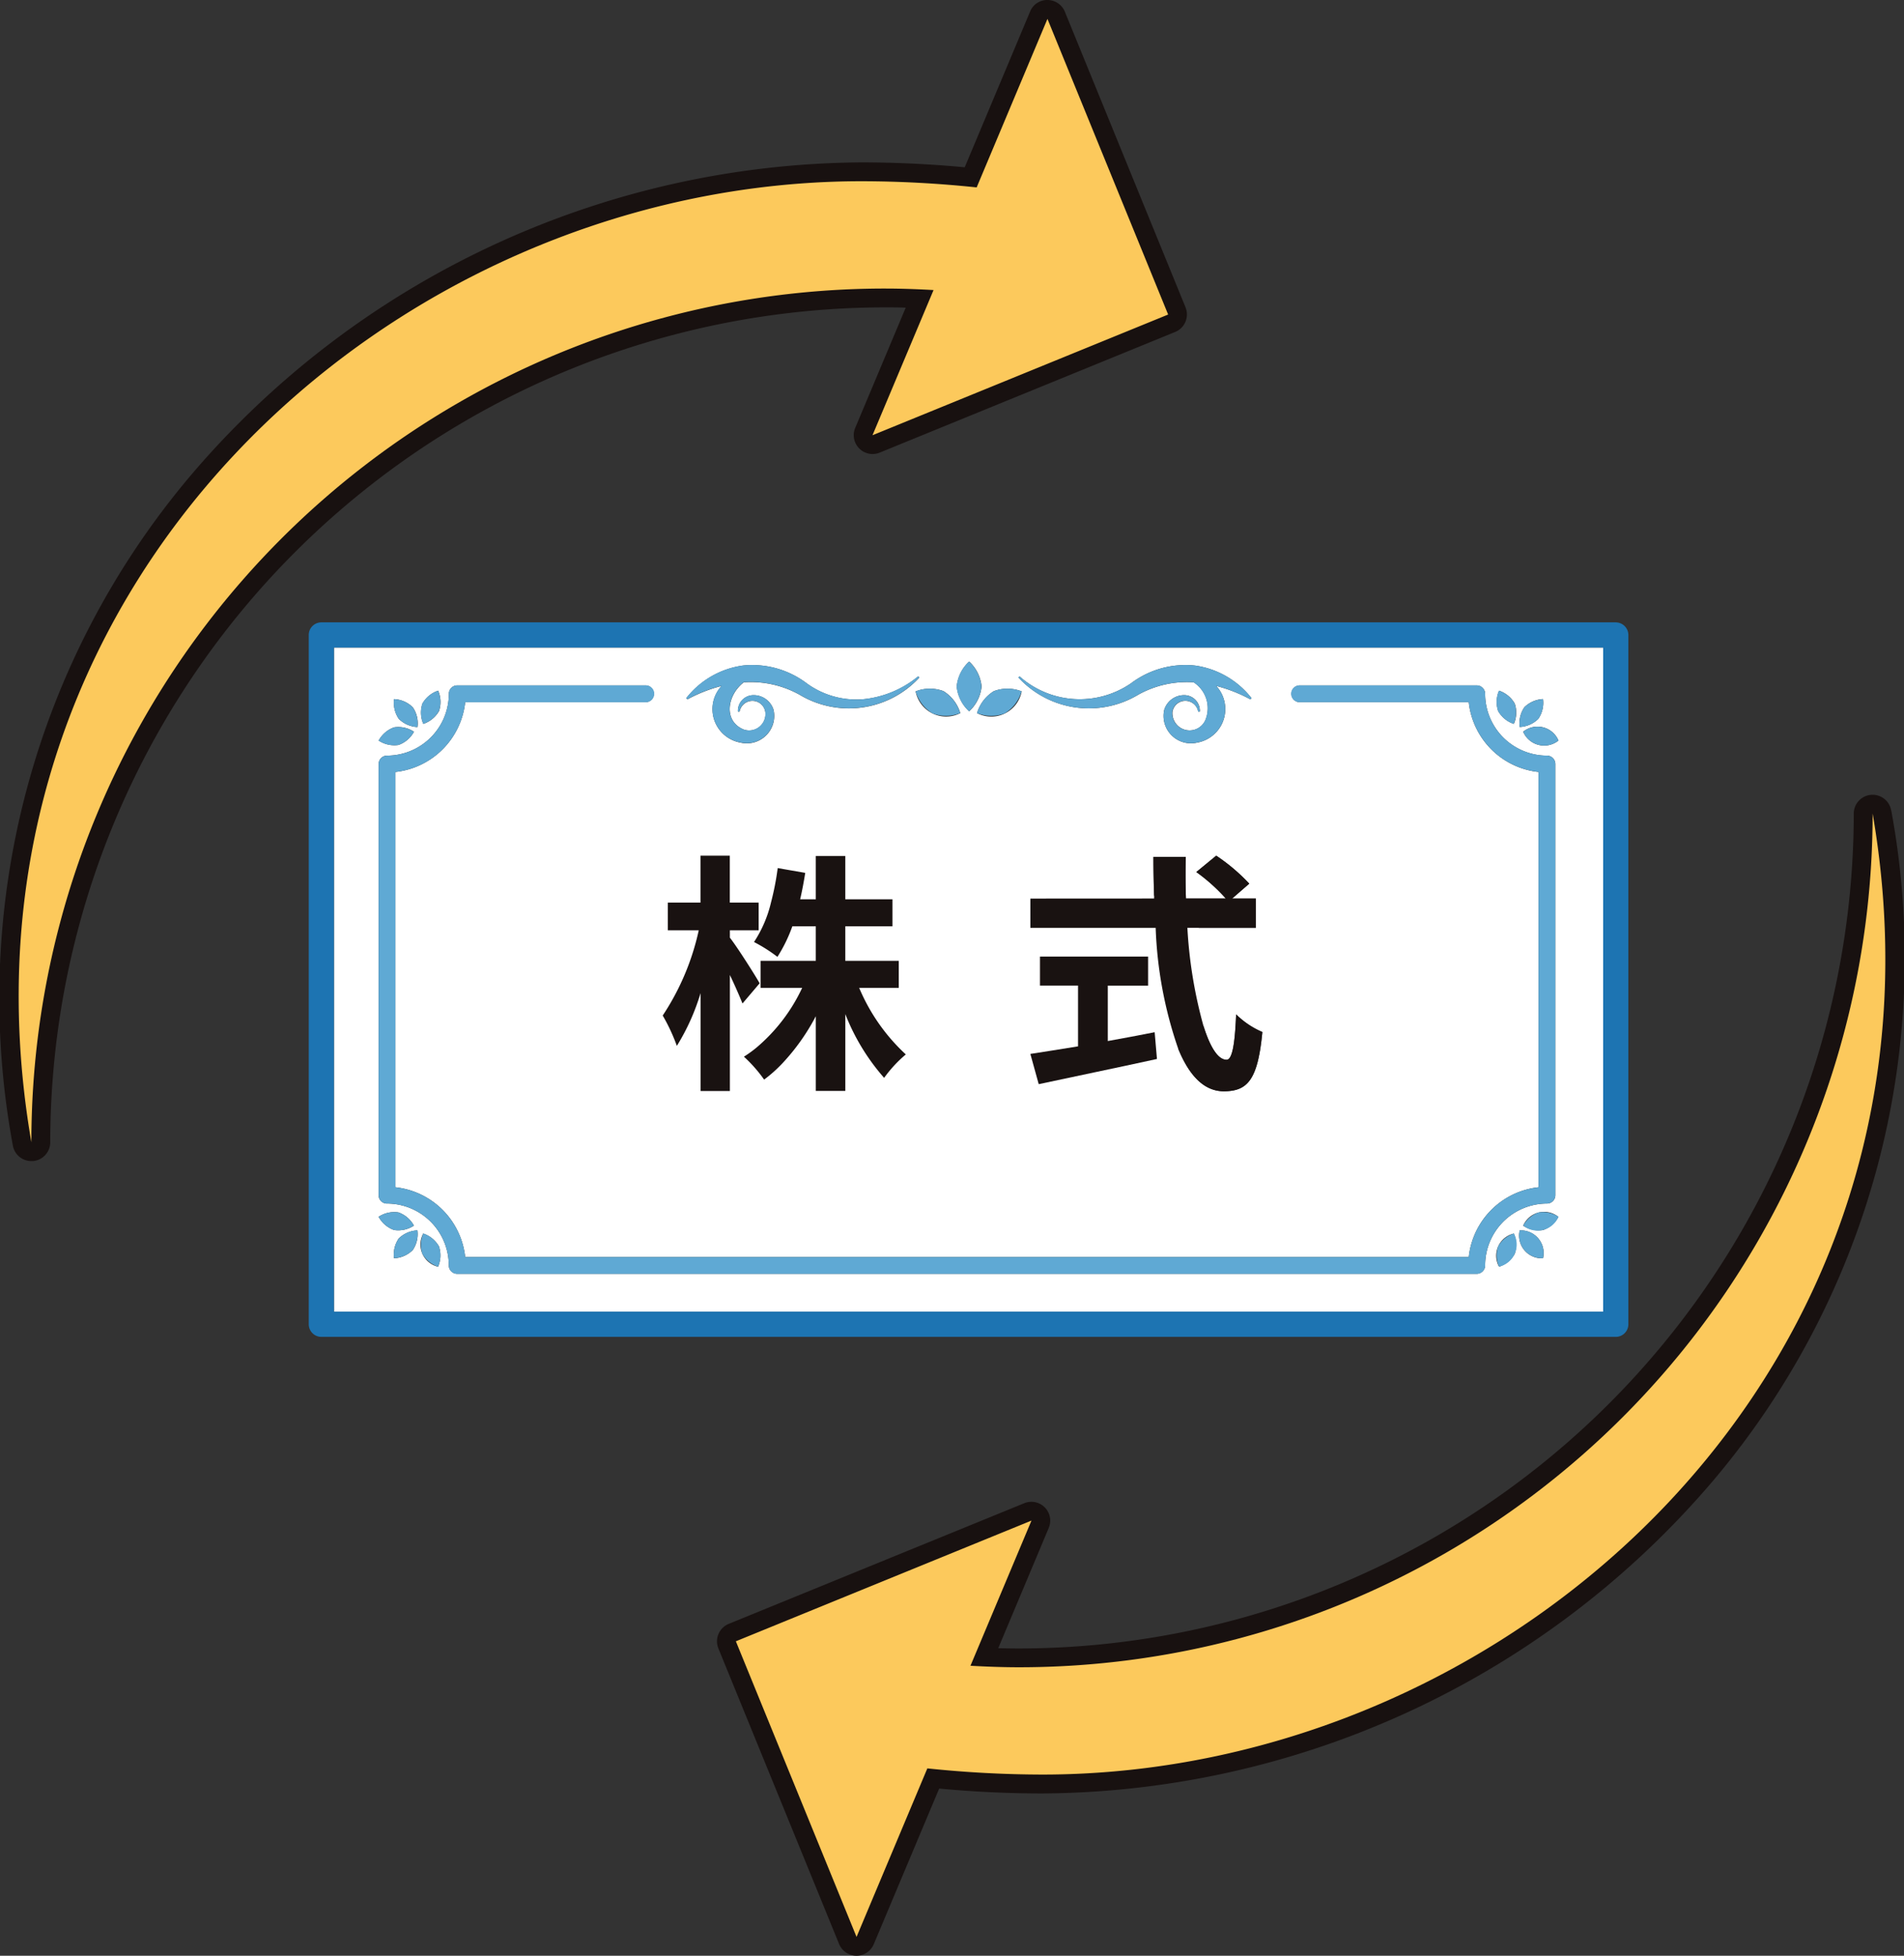 <svg xmlns="http://www.w3.org/2000/svg" xmlns:xlink="http://www.w3.org/1999/xlink" width="116.859" height="120.021" viewBox="0 0 116.859 120.021"><rect x="0" y="0" width="116.859" height="120.021" fill="#333333" stroke="none"/><defs><style>.a{fill:none;}.b{clip-path:url(#a);}.c{fill:#f1f4d1;}.d{fill:#fff;}.e{fill:#1d74b2;}.f{fill:#5fa9d4;}.g{fill:#191211;}.h{fill:#181110;}.i{fill:#fcc95c;}</style><clipPath id="a"><rect class="a" width="116.859" height="120.021"/></clipPath></defs><g transform="translate(0 0)"><g class="b" transform="translate(0 0)"><path class="c" d="M19.381,24.7v.448c.113-.15.238-.3.372-.448Z" transform="translate(25.411 32.39)"/><path class="d" d="M8.869,57.95h77.9V17.2H8.869Zm2.741-5.822a1.739,1.739,0,0,1,1.218-.27,1.741,1.741,0,0,1,.948.811,1.735,1.735,0,0,1-1.218.27,1.741,1.741,0,0,1-.948-.811M13.7,54.174a1.743,1.743,0,0,1-1.144.5,1.749,1.749,0,0,1,.289-1.216,1.743,1.743,0,0,1,1.146-.495,1.735,1.735,0,0,1-.291,1.213m1.558,1.017a1.4,1.4,0,0,1-.908-2.038,1.743,1.743,0,0,1,.964.79,1.751,1.751,0,0,1-.055,1.248M81.341,54.4a1.752,1.752,0,0,1-.964.793,1.394,1.394,0,0,1,.908-2.038,1.744,1.744,0,0,1,.055,1.246m1.736.273a1.394,1.394,0,0,1-1.433-1.71,1.392,1.392,0,0,1,1.433,1.71m0-1.731a1.743,1.743,0,0,1-1.22-.27,1.4,1.4,0,0,1,2.166-.541,1.742,1.742,0,0,1-.945.811M84.024,22.9a1.4,1.4,0,0,1-2.166-.541,1.395,1.395,0,0,1,2.166.541m-2.092-2.045a1.747,1.747,0,0,1,1.144-.5,1.742,1.742,0,0,1-.289,1.213,1.73,1.73,0,0,1-1.144.5,1.742,1.742,0,0,1,.289-1.213M80.377,19.84a1.752,1.752,0,0,1,.964.793,1.744,1.744,0,0,1-.055,1.246,1.736,1.736,0,0,1-.964-.79,1.751,1.751,0,0,1,.055-1.248m-29.434-.881a5.564,5.564,0,0,0,6.839.432,5.553,5.553,0,0,1,3.94-1.093,5.338,5.338,0,0,1,3.462,2l-.069.074a9.289,9.289,0,0,0-2.1-.825,2.089,2.089,0,0,1-1.16,3.478,1.682,1.682,0,0,1-2.027-2.011,1.275,1.275,0,0,1,1.241-.9.956.956,0,0,1,.943,1.01h-.1a.8.8,0,0,0-1.578.014,1.056,1.056,0,0,0,2.05.43,1.893,1.893,0,0,0-.749-2.242,6.143,6.143,0,0,0-3.4.76,5.888,5.888,0,0,1-7.356-1.056l.074-.072m-1.574.906a2.38,2.38,0,0,1,1.7.018,1.9,1.9,0,0,1-2.741,1.336,2.379,2.379,0,0,1,1.038-1.354m-1.521-1.812a2.383,2.383,0,0,1,.763,1.528,2.382,2.382,0,0,1-.763,1.525,2.382,2.382,0,0,1-.763-1.525,2.383,2.383,0,0,1,.763-1.528m-1.581,1.812a2.391,2.391,0,0,1,1.038,1.354,1.906,1.906,0,0,1-2.743-1.336,2.385,2.385,0,0,1,1.706-.018M33.949,18.3a5.542,5.542,0,0,1,3.94,1.093,5.165,5.165,0,0,0,3.416.978,6.27,6.27,0,0,0,3.423-1.41l.072.072a5.885,5.885,0,0,1-7.354,1.056,6.153,6.153,0,0,0-3.425-.76c-1,.763-1.285,2.355-.014,2.891a1,1,0,0,0,1.336-1.079.8.8,0,0,0-1.578-.014h-.1a.955.955,0,0,1,.943-1.01,1.275,1.275,0,0,1,1.241.9,1.682,1.682,0,0,1-2.027,2.011,2.087,2.087,0,0,1-1.16-3.478,9.247,9.247,0,0,0-2.1.825l-.069-.074a5.338,5.338,0,0,1,3.462-2M62.244,40.43c.4,1.28.883,2.059,1.41,2.059.324,0,.511-.82.587-2.787a5.18,5.18,0,0,0,1.611,1.084c-.28,2.924-.9,3.638-2.369,3.638-1.227,0-2.131-.994-2.79-2.593m-1.488-9.418c-.025-.779-.039-1.578-.039-2.367h1.981c-.016.85-.016,1.717.014,2.551h2.447A11.148,11.148,0,0,0,61.8,30.973l1.223-1.005a11.638,11.638,0,0,1,2.027,1.717l-1.052.913h1.454v1.8H61.955M14.3,20.633a1.744,1.744,0,0,1,.964-.793,1.751,1.751,0,0,1,.055,1.248,1.743,1.743,0,0,1-.964.79,1.731,1.731,0,0,1-.055-1.246m-1.738-.273a1.743,1.743,0,0,1,1.144.5,1.735,1.735,0,0,1,.291,1.213,1.738,1.738,0,0,1-1.146-.5,1.742,1.742,0,0,1-.289-1.213m0,1.731a1.735,1.735,0,0,1,1.218.27,1.741,1.741,0,0,1-.948.811,1.739,1.739,0,0,1-1.218-.27,1.741,1.741,0,0,1,.948-.811m-.95,2.251a.516.516,0,0,1,.515-.515,3.8,3.8,0,0,0,3.795-3.795.516.516,0,0,1,.515-.515H27.989a.515.515,0,0,1,0,1.031H16.923a4.835,4.835,0,0,1-4.285,4.282V50.314A4.835,4.835,0,0,1,16.923,54.6H78.517A4.835,4.835,0,0,1,82.8,50.314V24.83a4.835,4.835,0,0,1-4.283-4.282H68.151a.515.515,0,1,1,0-1.031H79.007a.516.516,0,0,1,.515.515,3.8,3.8,0,0,0,3.793,3.795.516.516,0,0,1,.518.515V50.8a.515.515,0,0,1-.518.515,3.8,3.8,0,0,0-3.793,3.795.516.516,0,0,1-.515.515H16.433a.516.516,0,0,1-.515-.515,3.8,3.8,0,0,0-3.795-3.795.514.514,0,0,1-.515-.515Z" transform="translate(11.628 22.546)"/><path class="e" d="M88.418,16.526H8.973A.774.774,0,0,0,8.2,17.3V59.6a.774.774,0,0,0,.774.774H88.418a.774.774,0,0,0,.774-.774V17.3a.774.774,0,0,0-.774-.772m-.774,42.3H9.745V18.072h77.9Z" transform="translate(10.75 21.668)"/><path class="f" d="M10.569,50A3.8,3.8,0,0,1,14.364,53.8a.516.516,0,0,0,.515.515H77.451a.516.516,0,0,0,.518-.515A3.8,3.8,0,0,1,81.761,50a.514.514,0,0,0,.515-.515V23.027a.515.515,0,0,0-.515-.518,3.8,3.8,0,0,1-3.793-3.793.517.517,0,0,0-.518-.518H66.6a.517.517,0,1,0,0,1.033H76.963a4.833,4.833,0,0,0,4.282,4.282V49a4.835,4.835,0,0,0-4.282,4.282H15.37A4.837,4.837,0,0,0,11.085,49V23.515a4.835,4.835,0,0,0,4.285-4.282H26.433a.517.517,0,1,0,0-1.033H14.88a.516.516,0,0,0-.515.518,3.8,3.8,0,0,1-3.795,3.793.516.516,0,0,0-.515.518v26.46a.516.516,0,0,0,.515.515" transform="translate(13.182 23.861)"/><path class="f" d="M10.761,33.167a1.742,1.742,0,0,0-.289,1.213,1.739,1.739,0,0,0,1.144-.495,1.749,1.749,0,0,0,.289-1.216,1.743,1.743,0,0,0-1.144.5" transform="translate(13.713 42.834)"/><path class="f" d="M12.22,33.023a1.741,1.741,0,0,0-.948-.811,1.739,1.739,0,0,0-1.218.27,1.741,1.741,0,0,0,.948.811,1.735,1.735,0,0,0,1.218-.27" transform="translate(13.182 42.191)"/><path class="f" d="M11.327,32.753A1.746,1.746,0,0,0,11.272,34a1.74,1.74,0,0,0,.964.793,1.746,1.746,0,0,0,.055-1.246,1.74,1.74,0,0,0-.964-.793" transform="translate(14.65 42.943)"/><path class="f" d="M40.364,32.67A1.395,1.395,0,0,0,41.8,34.38a1.4,1.4,0,0,0-1.435-1.71" transform="translate(52.905 42.834)"/><path class="f" d="M41.4,32.211a1.741,1.741,0,0,0-.948.811,1.4,1.4,0,0,0,2.166-.541,1.748,1.748,0,0,0-1.218-.27" transform="translate(53.036 42.191)"/><path class="f" d="M39.841,33.546a1.744,1.744,0,0,0,.055,1.246,1.394,1.394,0,0,0,.908-2.038,1.733,1.733,0,0,0-.964.793" transform="translate(52.107 42.943)"/><path class="f" d="M11.907,20.275a1.742,1.742,0,0,0-.289-1.213,1.751,1.751,0,0,0-1.146-.5,1.735,1.735,0,0,0,.291,1.213,1.73,1.73,0,0,0,1.144.5" transform="translate(13.712 24.341)"/><path class="f" d="M11.273,20.414a1.732,1.732,0,0,0,.948-.811A1.739,1.739,0,0,0,11,19.332a1.732,1.732,0,0,0-.948.811,1.735,1.735,0,0,0,1.218.27" transform="translate(13.183 25.305)"/><path class="f" d="M12.291,19.586a1.744,1.744,0,0,0-.055-1.246,1.743,1.743,0,0,0-.964.79,1.751,1.751,0,0,0,.055,1.248,1.733,1.733,0,0,0,.964-.793" transform="translate(14.65 24.046)"/><path class="f" d="M41.509,19.778a1.742,1.742,0,0,0,.289-1.213,1.739,1.739,0,0,0-1.144.495,1.749,1.749,0,0,0-.289,1.216,1.743,1.743,0,0,0,1.144-.5" transform="translate(52.906 24.341)"/><path class="f" d="M40.451,19.6a1.4,1.4,0,0,0,2.166.541,1.4,1.4,0,0,0-2.166-.541" transform="translate(53.036 25.305)"/><path class="f" d="M40.8,20.378a1.751,1.751,0,0,0,.055-1.248,1.743,1.743,0,0,0-.964-.79,1.746,1.746,0,0,0-.055,1.246,1.74,1.74,0,0,0,.964.793" transform="translate(52.107 24.046)"/><path class="f" d="M34.4,19.493a6.123,6.123,0,0,1,3.4-.76,1.892,1.892,0,0,1,.746,2.242,1.056,1.056,0,0,1-2.05-.43.8.8,0,0,1,1.581-.014h.1a.953.953,0,0,0-.943-1.008A1.27,1.27,0,0,0,36,20.418a1.681,1.681,0,0,0,2.027,2.011,2.089,2.089,0,0,0,1.16-3.478,9.23,9.23,0,0,1,2.1.825l.072-.074a5.343,5.343,0,0,0-3.462-2,5.553,5.553,0,0,0-3.94,1.093,5.56,5.56,0,0,1-6.839-.432l-.074.072A5.888,5.888,0,0,0,34.4,19.493" transform="translate(35.455 23.14)"/><path class="f" d="M20.393,18.948a2.087,2.087,0,0,0,1.16,3.478,1.681,1.681,0,0,0,2.027-2.008,1.272,1.272,0,0,0-1.241-.9.953.953,0,0,0-.943,1.008h.1a.8.8,0,0,1,1.578.014,1.006,1.006,0,0,1-1.336,1.082c-1.271-.536-.989-2.129.014-2.894a6.153,6.153,0,0,1,3.425.76,5.884,5.884,0,0,0,7.354-1.054l-.072-.074a6.291,6.291,0,0,1-3.423,1.412,5.18,5.18,0,0,1-3.416-.98,5.551,5.551,0,0,0-3.94-1.091A5.335,5.335,0,0,0,18.223,19.7l.069.076a9.149,9.149,0,0,1,2.1-.827" transform="translate(23.892 23.14)"/><path class="f" d="M26.169,20.618a2.382,2.382,0,0,0,.763-1.525,2.374,2.374,0,0,0-.763-1.525,2.373,2.373,0,0,0-.765,1.525,2.38,2.38,0,0,0,.765,1.525" transform="translate(33.307 23.033)"/><path class="f" d="M27.649,19.812a2.379,2.379,0,0,0,1.038-1.354,2.372,2.372,0,0,0-1.7-.016,2.379,2.379,0,0,0-1.04,1.352,2.372,2.372,0,0,0,1.706.018" transform="translate(34.014 23.97)"/><path class="f" d="M25.351,19.812a2.372,2.372,0,0,0,1.706-.018,2.379,2.379,0,0,0-1.04-1.352,2.372,2.372,0,0,0-1.7.016,2.379,2.379,0,0,0,1.038,1.354" transform="translate(31.877 23.97)"/><path class="d" d="M22.209,24.513V23.4c-.273.1-.534.206-.793.314-.051.27-.1.538-.166.8Z" transform="translate(27.861 30.677)"/><path class="d" d="M41.5,26.587H33.807v-1.8h7.6c0-.062,0-.125,0-.187M22.448,23.15v1.687h2.894v1.655H22.448v2.122H25.73v1.655H23.3a11.744,11.744,0,0,0,2.863,4.086,7.782,7.782,0,0,0-1.331,1.44,13.2,13.2,0,0,1-2.383-3.915v4.5M36.733,33.86V30.13H34.4V28.35h6.638v1.78H38.559v3.4c.943-.169,1.934-.356,2.88-.541l.139,1.641c-2.538.557-5.262,1.114-7.259,1.546l-.511-1.856c.79-.125,1.812-.28,2.926-.465" transform="translate(29.432 30.353)"/><path class="g" d="M18.467,34.391a13.461,13.461,0,0,0,1.454-3.236v6.007h1.8V30.041c.31.652.6,1.317.774,1.75l1.052-1.239c-.247-.448-1.375-2.228-1.826-2.8V27.3h1.766V25.6H21.716v-2.88h-1.8V25.6H17.91v1.7h1.9a15.375,15.375,0,0,1-2.212,5.23,11.35,11.35,0,0,1,.867,1.858" transform="translate(23.076 29.792)"/><path class="g" d="M21.815,28.918a9.232,9.232,0,0,0,.913-1.872h1.44v2.119h-3.39v1.657h2.554a10.737,10.737,0,0,1-2.794,3.658,7.247,7.247,0,0,1-.781.566,8.694,8.694,0,0,1,1.239,1.407,8.464,8.464,0,0,0,1.123-1,13.084,13.084,0,0,0,2.05-2.889v4.583h1.81V32.431a13.145,13.145,0,0,0,2.383,3.915,7.929,7.929,0,0,1,1.331-1.438,11.744,11.744,0,0,1-2.863-4.086h2.431V29.165H25.978V27.046h2.894V25.389H25.978v-2.66h-1.81v2.66h-.961c.062-.263.118-.529.169-.8s.1-.543.143-.823l-1.689-.294a16.732,16.732,0,0,1-.409,2.1,7.552,7.552,0,0,1-1.045,2.438,9.5,9.5,0,0,1,1.44.913" transform="translate(25.902 29.801)"/><path class="g" d="M27.363,25.352v1.8h7.691a25.326,25.326,0,0,0,1.391,7.437c.656,1.6,1.56,2.591,2.787,2.591,1.47,0,2.089-.712,2.369-3.635a5.22,5.22,0,0,1-1.611-1.084c-.076,1.964-.263,2.785-.587,2.785-.525,0-1.01-.779-1.41-2.057A28.23,28.23,0,0,1,37,27.148H41.2v-1.8H39.744l1.052-.913a11.455,11.455,0,0,0-2.027-1.717l-1.223,1.005a10.948,10.948,0,0,1,1.812,1.625H36.913c-.032-.834-.032-1.7-.016-2.554H34.916c0,.788.014,1.59.042,2.367,0,.062,0,.125,0,.187Z" transform="translate(35.876 29.792)"/><path class="g" d="M35.133,31.684l-.141-1.641c-.943.187-1.934.372-2.877.541v-3.4H34.59V25.4H27.952v1.78h2.337v3.73c-1.114.185-2.135.34-2.926.465l.513,1.856c1.994-.432,4.719-.989,7.257-1.546" transform="translate(35.876 33.303)"/><path class="h" d="M72.765,18.866,65.358.723A1.158,1.158,0,0,0,64.293,0a1.131,1.131,0,0,0-1.07.71L59.21,10.266c-2.124-.2-4.294-.3-6.328-.3A54.5,54.5,0,0,0,11.7,29.183,49.666,49.666,0,0,0,.788,70.295a1.153,1.153,0,0,0,1.137.959l.1,0A1.157,1.157,0,0,0,3.083,70.1,51.293,51.293,0,0,1,54.318,18.863c.425,0,.85,0,1.271.018l-3.1,7.379a1.156,1.156,0,0,0,1.5,1.518l18.14-7.407a1.157,1.157,0,0,0,.633-1.507" transform="translate(0 0)"/><path class="i" d="M71.045,18.643,63.638.5,59.293,10.841a68.508,68.508,0,0,0-7.063-.379C23.3,10.462-4.552,35.593,1.275,69.439A52.392,52.392,0,0,1,53.668,17.048c1,0,1.992.037,2.979.092L52.9,26.05Z" transform="translate(0.65 0.66)"/><path class="h" d="M91.106,22.063a1.156,1.156,0,0,0-2.295.2A51.293,51.293,0,0,1,37.576,73.495c-.425,0-.85-.007-1.273-.018l3.1-7.382a1.155,1.155,0,0,0-1.5-1.516L19.76,71.986a1.157,1.157,0,0,0-.633,1.507l7.409,18.142a1.156,1.156,0,0,0,1.063.716h0a1.154,1.154,0,0,0,1.065-.709l4.014-9.55c2.115.2,4.285.3,6.328.3A54.5,54.5,0,0,0,80.2,63.173a49.661,49.661,0,0,0,10.911-41.11" transform="translate(24.965 27.67)"/><path class="i" d="M89.312,21.6A52.39,52.39,0,0,1,36.922,73.994c-1,0-1.994-.037-2.981-.092l3.744-8.909L19.542,72.4l7.407,18.142L31.294,80.2a68.511,68.511,0,0,0,7.063.379c28.935,0,56.784-25.131,50.955-58.977" transform="translate(25.622 28.324)"/></g></g></svg>
